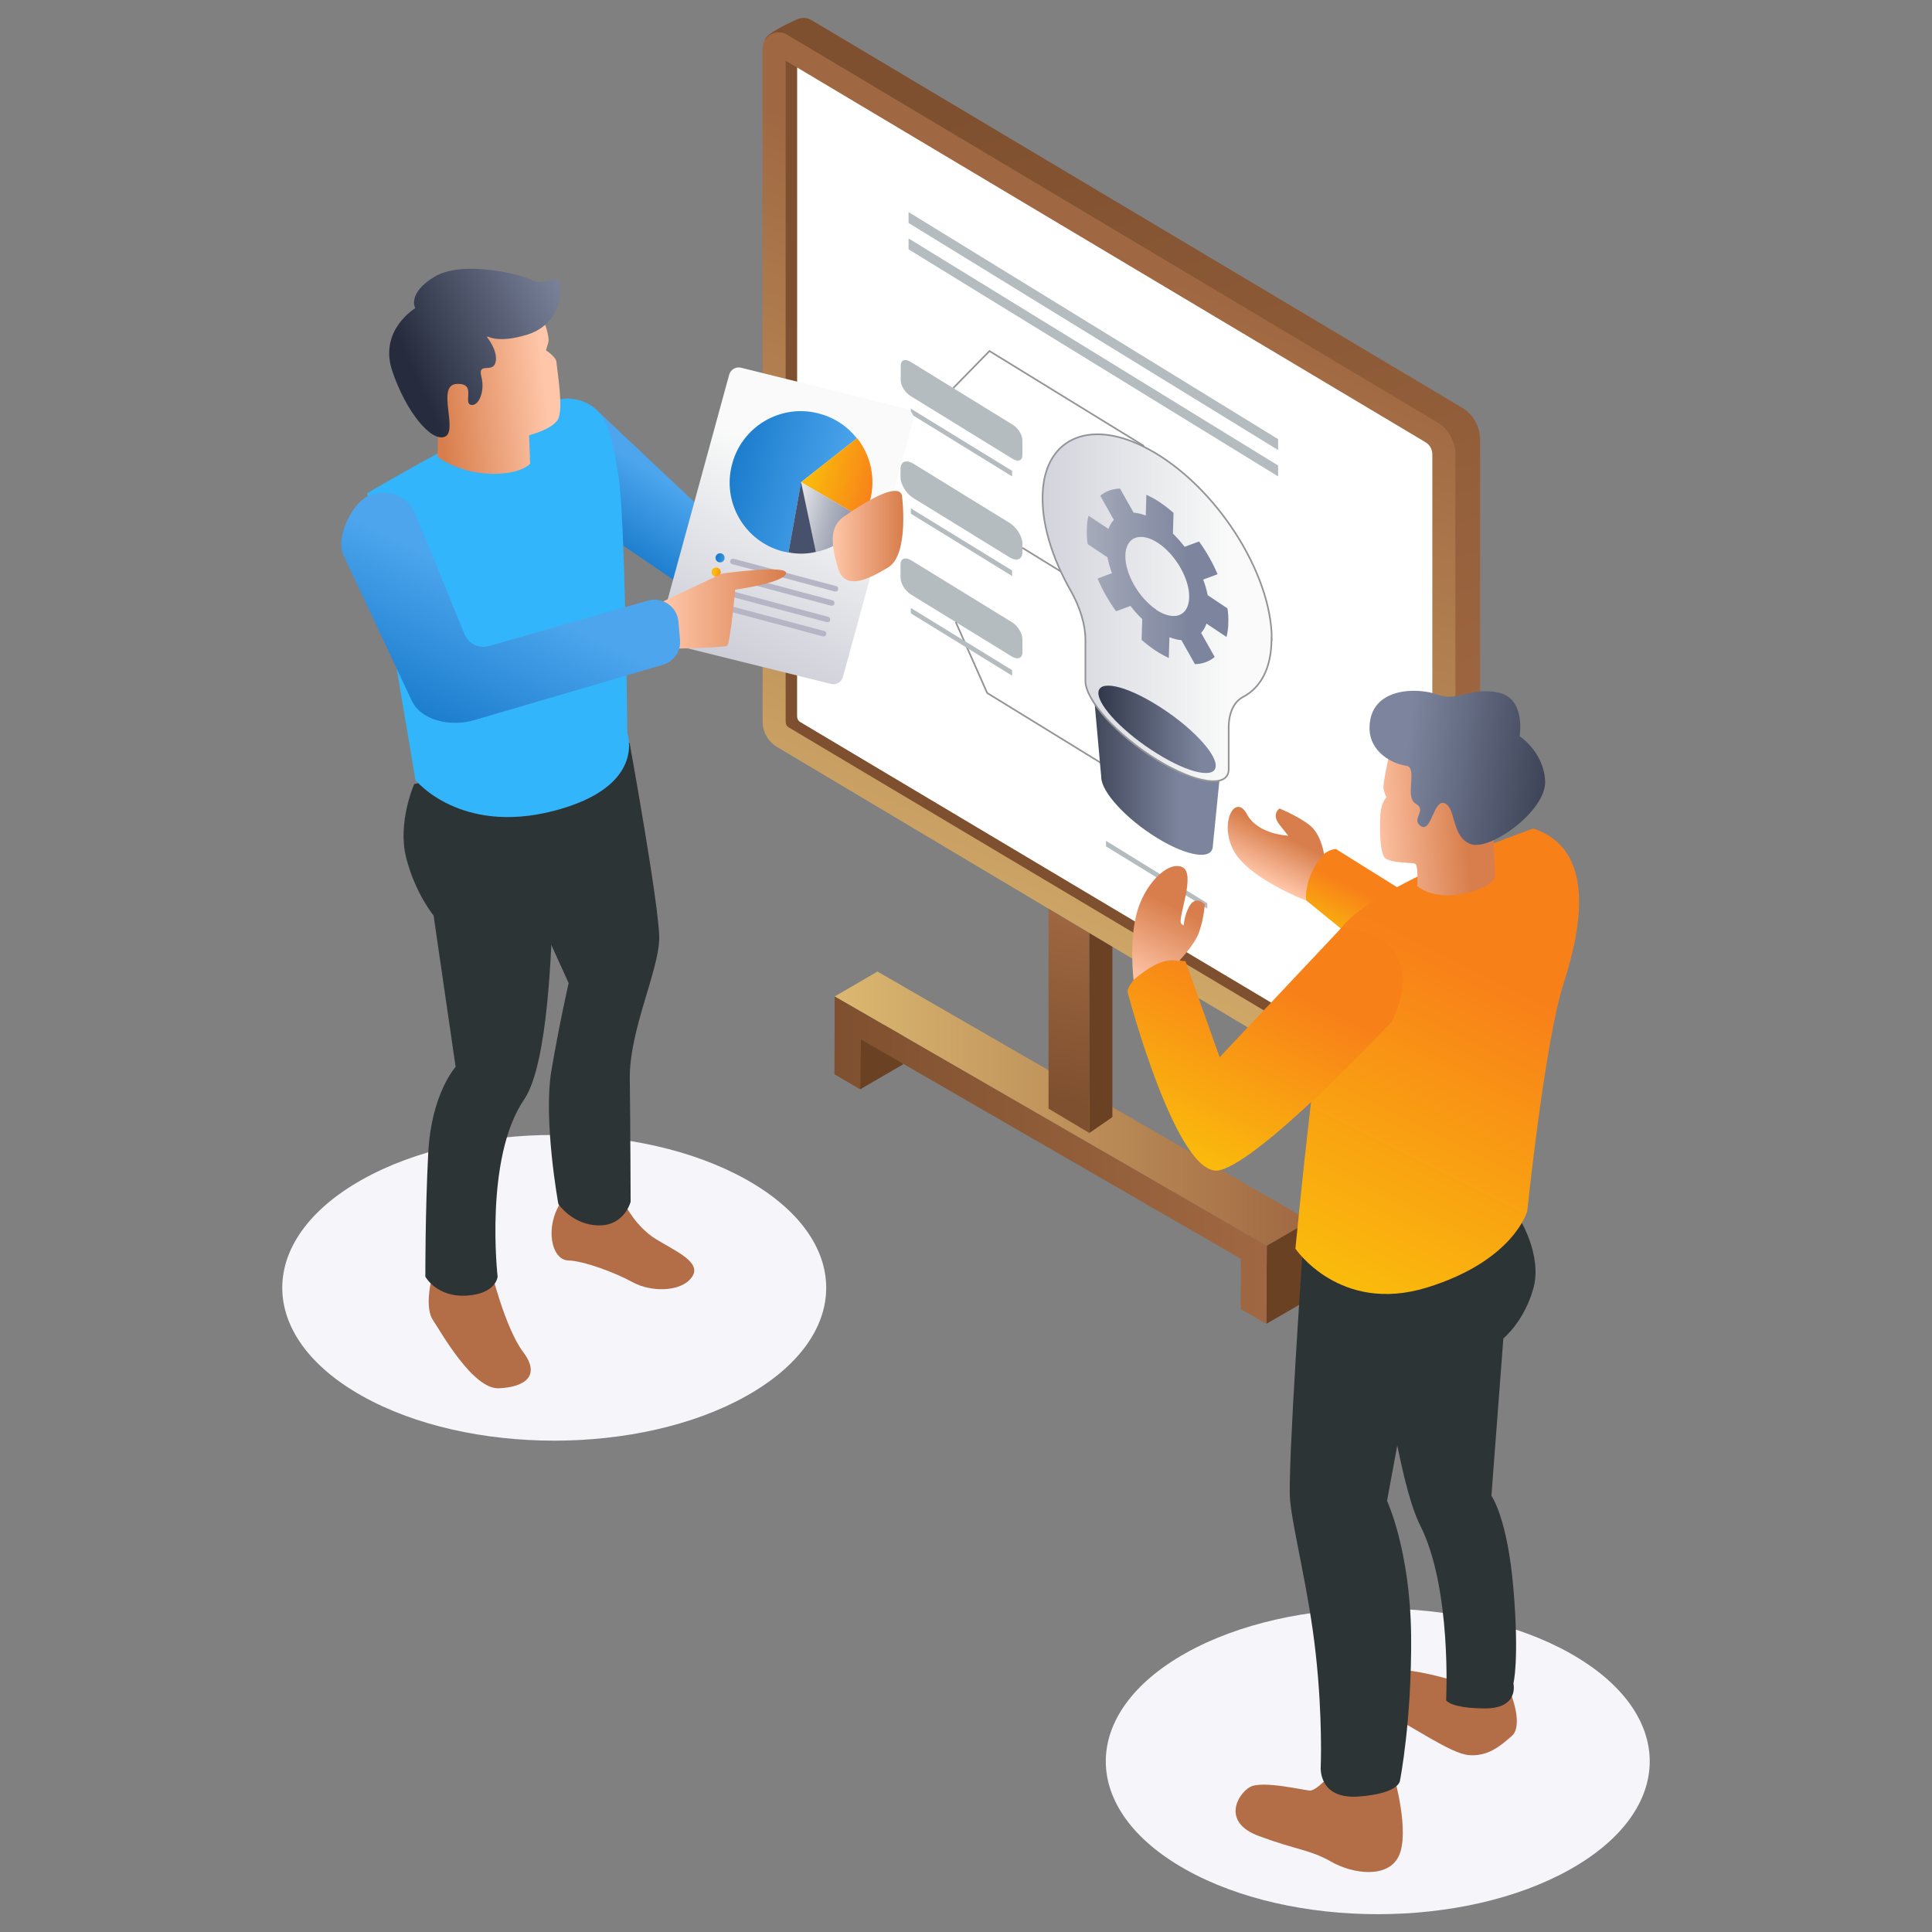 <?xml version="1.0" encoding="UTF-8"?>
<svg id="_レイヤー_2" data-name="レイヤー 2" xmlns="http://www.w3.org/2000/svg" xmlns:xlink="http://www.w3.org/1999/xlink" viewBox="0 0 93.84 93.84">
  <rect x="0" y="0" width="93.84" height="93.84" fill="#808080" stroke="none"/>
  <defs>
    <style>
      .cls-1, .cls-2 {
        fill: none;
      }

      .cls-3 {
        fill: #47516b;
      }

      .cls-4 {
        fill: #f5f5fa;
      }

      .cls-5 {
        fill: url(#linear-gradient-7);
      }

      .cls-6 {
        fill: url(#linear-gradient-5);
      }

      .cls-7 {
        fill: url(#linear-gradient-6);
      }

      .cls-8 {
        fill: url(#linear-gradient-9);
      }

      .cls-9 {
        fill: url(#linear-gradient-4);
      }

      .cls-10 {
        fill: url(#linear-gradient-3);
      }

      .cls-11 {
        fill: url(#linear-gradient-2);
      }

      .cls-12 {
        fill: #b4bcbf;
      }

      .cls-13 {
        fill: url(#linear-gradient);
      }

      .cls-2, .cls-14 {
        stroke: #929497;
        stroke-miterlimit: 10;
        stroke-width: .08px;
      }

      .cls-15 {
        isolation: isolate;
      }

      .cls-16 {
        fill: #b5b5c5;
      }

      .cls-17 {
        fill: #32b5fa;
      }

      .cls-14 {
        fill: url(#linear-gradient-8);
      }

      .cls-18 {
        fill: #fff;
      }

      .cls-19 {
        fill: #7f502f;
      }

      .cls-20 {
        fill: url(#linear-gradient-10);
      }

      .cls-21 {
        fill: url(#linear-gradient-11);
      }

      .cls-22 {
        fill: url(#linear-gradient-12);
      }

      .cls-23 {
        fill: url(#linear-gradient-13);
      }

      .cls-24 {
        fill: url(#linear-gradient-19);
      }

      .cls-25 {
        fill: url(#linear-gradient-14);
      }

      .cls-26 {
        fill: url(#linear-gradient-21);
      }

      .cls-27 {
        fill: url(#linear-gradient-20);
      }

      .cls-28 {
        fill: url(#linear-gradient-22);
      }

      .cls-29 {
        fill: url(#linear-gradient-23);
      }

      .cls-30 {
        fill: url(#linear-gradient-28);
      }

      .cls-31 {
        fill: url(#linear-gradient-25);
      }

      .cls-32 {
        fill: url(#linear-gradient-30);
      }

      .cls-33 {
        fill: url(#linear-gradient-15);
      }

      .cls-34 {
        fill: url(#linear-gradient-16);
      }

      .cls-35 {
        fill: url(#linear-gradient-17);
      }

      .cls-36 {
        fill: url(#linear-gradient-18);
      }

      .cls-37 {
        fill: url(#linear-gradient-27);
      }

      .cls-38 {
        fill: url(#linear-gradient-24);
      }

      .cls-39 {
        fill: url(#linear-gradient-26);
      }

      .cls-40 {
        fill: url(#linear-gradient-29);
      }

      .cls-41 {
        fill: #b36e48;
      }

      .cls-42 {
        fill: #2d3436;
      }

      .cls-43 {
        fill: #6b4124;
      }
    </style>
    <linearGradient id="linear-gradient" x1="11275.55" y1="41.66" x2="11287.36" y2="5.18" gradientTransform="translate(11335.1) rotate(-180) scale(1 -1)" gradientUnits="userSpaceOnUse">
      <stop offset="0" stop-color="#a06842"/>
      <stop offset="1" stop-color="#7f502f"/>
    </linearGradient>
    <linearGradient id="linear-gradient-2" x1="11127.55" y1="14.67" x2="11143.47" y2="52.3" gradientTransform="translate(11187.26) rotate(-180) scale(1 -1)" gradientUnits="userSpaceOnUse">
      <stop offset="0" stop-color="#a06842"/>
      <stop offset="1" stop-color="#dbb871"/>
    </linearGradient>
    <linearGradient id="linear-gradient-3" x1="11271.49" y1="53.85" x2="11294.55" y2="53.85" gradientTransform="translate(11335.1) rotate(-180) scale(1 -1)" xlink:href="#linear-gradient-2"/>
    <linearGradient id="linear-gradient-4" x1="11273.57" y1="56.35" x2="11294.57" y2="56.35" xlink:href="#linear-gradient"/>
    <linearGradient id="linear-gradient-5" x1="11281.94" y1="44.24" x2="11284.04" y2="53.3" xlink:href="#linear-gradient"/>
    <linearGradient id="linear-gradient-6" x1="685.7" y1="3749.39" x2="691.12" y2="3749.39" gradientTransform="translate(-722.04 -4681.43) rotate(31.58) scale(1.33 .96) skewX(24.04)" gradientUnits="userSpaceOnUse">
      <stop offset="0" stop-color="#262c3d"/>
      <stop offset="1" stop-color="#7d859e"/>
    </linearGradient>
    <linearGradient id="linear-gradient-7" x1="53.1" y1="3326.32" x2="59.21" y2="3326.32" gradientTransform="translate(.06 -3322.64) rotate(31.58) scale(1.17 .85) skewX(24.04)" xlink:href="#linear-gradient-6"/>
    <linearGradient id="linear-gradient-8" x1="50.59" y1="3317.61" x2="61.71" y2="3317.61" gradientTransform="translate(.06 -3322.64) rotate(31.58) scale(1.17 .85) skewX(24.04)" gradientUnits="userSpaceOnUse">
      <stop offset="0" stop-color="#cbcbd6"/>
      <stop offset="1" stop-color="#f9faf9"/>
    </linearGradient>
    <linearGradient id="linear-gradient-9" x1="-503.32" y1="3522.5" x2="-497.04" y2="3522.5" gradientTransform="translate(520.79 -3394.02) rotate(31.7) scale(1.07 .9) skewX(27.31)" xlink:href="#linear-gradient-6"/>
    <linearGradient id="linear-gradient-10" x1="52.71" y1="3316.12" x2="59.59" y2="3316.12" gradientTransform="translate(.06 -3322.64) rotate(31.58) scale(1.17 .85) skewX(24.04)" gradientUnits="userSpaceOnUse">
      <stop offset="0" stop-color="#b6bac5"/>
      <stop offset="1" stop-color="#7d859e"/>
    </linearGradient>
    <linearGradient id="linear-gradient-11" x1="30.76" y1="27.05" x2="32.92" y2="23.77" gradientUnits="userSpaceOnUse">
      <stop offset="0" stop-color="#1d7ece"/>
      <stop offset="1" stop-color="#4ca5ed"/>
    </linearGradient>
    <linearGradient id="linear-gradient-12" x1="610.76" y1="1028.59" x2="606.2" y2="1029.2" gradientTransform="translate(-648.99 -1180.73) rotate(1.3) scale(1.15)" gradientUnits="userSpaceOnUse">
      <stop offset="0" stop-color="#ffc6a9"/>
      <stop offset=".99" stop-color="#d87e4c"/>
    </linearGradient>
    <linearGradient id="linear-gradient-13" x1="604.77" y1="1027.91" x2="611.5" y2="1024.68" gradientTransform="translate(-648.99 -1180.73) rotate(1.3) scale(1.15)" xlink:href="#linear-gradient-6"/>
    <linearGradient id="linear-gradient-14" x1="34.75" y1="32.41" x2="39.5" y2="22.9" gradientTransform="matrix(1,0,0,1,0,0)" xlink:href="#linear-gradient-8"/>
    <linearGradient id="linear-gradient-15" x1="-1554.55" y1="1683.79" x2="-1554.11" y2="1683.79" gradientTransform="translate(1970.15 -1200.35) rotate(14.9)" xlink:href="#linear-gradient-11"/>
    <linearGradient id="linear-gradient-16" x1="-1554.55" y1="1684.51" x2="-1554.11" y2="1684.51" gradientTransform="translate(1970.15 -1200.35) rotate(14.9)" gradientUnits="userSpaceOnUse">
      <stop offset="0" stop-color="#fabb0c"/>
      <stop offset="1" stop-color="#f88019"/>
    </linearGradient>
    <linearGradient id="linear-gradient-17" x1="-1554.55" y1="1685.33" x2="-1554.11" y2="1685.33" gradientTransform="translate(1970.15 -1200.35) rotate(14.9)" gradientUnits="userSpaceOnUse">
      <stop offset="0" stop-color="#e2e4e8"/>
      <stop offset=".39" stop-color="#b6bac5"/>
      <stop offset="1" stop-color="#7d859e"/>
    </linearGradient>
    <linearGradient id="linear-gradient-18" x1="-1554.93" y1="1679.24" x2="-1549.4" y2="1679.24" gradientTransform="translate(1970.15 -1200.35) rotate(14.9)" xlink:href="#linear-gradient-11"/>
    <linearGradient id="linear-gradient-19" x1="-1551.47" y1="1678.31" x2="-1548.01" y2="1678.31" xlink:href="#linear-gradient-16"/>
    <linearGradient id="linear-gradient-20" x1="-1551.47" y1="1680.78" x2="-1548.14" y2="1680.78" xlink:href="#linear-gradient-17"/>
    <linearGradient id="linear-gradient-21" x1="32.21" y1="29.58" x2="38.18" y2="29.58" gradientTransform="matrix(1,0,0,1,0,0)" xlink:href="#linear-gradient-12"/>
    <linearGradient id="linear-gradient-22" x1="40.44" y1="26.04" x2="43.87" y2="26.04" gradientTransform="matrix(1,0,0,1,0,0)" xlink:href="#linear-gradient-12"/>
    <linearGradient id="linear-gradient-23" x1="21.55" y1="35.17" x2="24.67" y2="28.92" xlink:href="#linear-gradient-11"/>
    <linearGradient id="linear-gradient-24" x1="65.17" y1="45.97" x2="66.44" y2="43.44" gradientTransform="matrix(1,0,0,1,0,0)" xlink:href="#linear-gradient-16"/>
    <linearGradient id="linear-gradient-25" x1="64.6" y1="62.09" x2="72.01" y2="47.26" gradientTransform="matrix(1,0,0,1,0,0)" xlink:href="#linear-gradient-16"/>
    <linearGradient id="linear-gradient-26" x1="57.52" y1="56.14" x2="61.76" y2="47.66" gradientTransform="matrix(1,0,0,1,0,0)" xlink:href="#linear-gradient-16"/>
    <linearGradient id="linear-gradient-27" x1="55.25" y1="47.69" x2="57.09" y2="44.01" gradientTransform="matrix(1,0,0,1,0,0)" xlink:href="#linear-gradient-12"/>
    <linearGradient id="linear-gradient-28" x1="61.1" y1="42.6" x2="62.17" y2="40.46" gradientTransform="matrix(1,0,0,1,0,0)" xlink:href="#linear-gradient-12"/>
    <linearGradient id="linear-gradient-29" x1="1209.13" y1="1467.3" x2="1212.83" y2="1467.01" gradientTransform="translate(-1457.01 -1809.48) scale(1.26)" xlink:href="#linear-gradient-12"/>
    <linearGradient id="linear-gradient-30" x1="582.47" y1="666.86" x2="573.93" y2="665.68" gradientTransform="translate(-563.46 -692.76) scale(1.1)" xlink:href="#linear-gradient-6"/>
  </defs>
  <g id="_ヘッダー_フッター" data-name="ヘッダー・フッター">
    <g>
      <g>
        <path class="cls-4" d="M76.26,80.3c5.16,2.9,5.16,7.6,0,10.5-5.16,2.9-13.52,2.9-18.68,0-5.16-2.9-5.16-7.6,0-10.5,5.16-2.9,13.52-2.9,18.68,0Z"/>
        <path class="cls-4" d="M36.26,57.3c5.16,2.9,5.16,7.6,0,10.5-5.16,2.9-13.52,2.9-18.68,0-5.16-2.9-5.16-7.6,0-10.5,5.16-2.9,13.52-2.9,18.68,0Z"/>
        <g>
          <g>
            <g>
              <g>
                <path class="cls-13" d="M38.94,35.58l31.27,19.74c.26.15,1.14-.63,1.36-.78.19-.13.32-.34.32-.6V21.35c0-.64-.34-1.23-.88-1.55L39.42.98c-.24-.14-.51-.14-.73-.03-.26.12-1.54.69-1.54,1.01l1.09,32.39c0,.5.27.97.7,1.23Z"/>
                <path class="cls-11" d="M37.74,36.28l31.86,18.98c.48.29,1.09-.06,1.09-.62V22.06c0-.64-.34-1.23-.88-1.55L38.22,1.68c-.52-.31-1.18.07-1.18.67v32.7c0,.5.27.97.7,1.23Z"/>
                <path class="cls-19" d="M38.16,2.94v32.11c0,.12.05.22.15.28l31.26,18.62v-.6l-30.7-18.29c-.1-.06-.15-.16-.15-.27V3.28l-.56-.33Z"/>
                <path class="cls-18" d="M38.72,3.28v31.52c0,.11.05.21.15.27l30.7,18.29v-31.29c0-.25-.13-.47-.33-.59L38.72,3.28Z"/>
              </g>
              <g class="cls-15">
                <polygon class="cls-43" points="41.78 52.91 43.86 51.7 43.87 49.26 41.79 50.47 41.78 52.91"/>
                <polygon class="cls-10" points="42.62 47.19 43.87 47.91 62.36 58.58 63.61 59.3 61.53 60.51 60.28 59.79 41.79 49.12 40.54 48.4 42.62 47.19"/>
                <polygon class="cls-43" points="61.52 61.86 61.53 60.51 63.61 59.3 63.6 60.65 63.6 63.09 61.51 64.3 61.52 61.86"/>
                <polygon class="cls-9" points="40.54 48.4 40.54 49.75 40.53 52.18 41.78 52.91 41.79 50.47 60.27 61.14 60.26 63.58 61.51 64.3 61.52 61.86 61.53 60.51 60.28 59.79 41.79 49.12 40.54 48.4"/>
              </g>
              <polygon class="cls-6" points="52.91 55.03 50.93 53.85 50.93 44.14 52.91 45.32 52.91 55.03"/>
              <polygon class="cls-43" points="52.91 45.32 54.03 45.99 54.03 54.26 52.91 55.03 52.91 45.32"/>
            </g>
            <g>
              <path class="cls-12" d="M49.19,22.29l-4.97-3.06c-.26-.16-.47-.5-.47-.76v-.72c0-.26.21-.34.47-.18l4.97,3.06c.26.16.47.5.47.76v.72c0,.26-.21.34-.47.18Z"/>
              <path class="cls-12" d="M49.04,27.07l-4.68-2.88c-.34-.21-.62-.66-.62-1v-.43c0-.34.28-.45.62-.24l4.68,2.88c.34.21.62.66.62,1v.43c0,.34-.28.45-.62.24Z"/>
              <path class="cls-12" d="M49.15,31.89l-4.9-3.01c-.28-.17-.51-.54-.51-.82v-.65c0-.28.23-.37.51-.2l4.9,3.01c.28.17.51.54.51.82v.65c0,.28-.23.37-.51.2Z"/>
              <g>
                <polygon class="cls-12" points="62.08 21.86 44.13 10.83 44.13 10.3 62.08 21.33 62.08 21.86"/>
                <polygon class="cls-12" points="62.08 23.14 44.13 12.11 44.13 11.58 62.08 22.61 62.08 23.14"/>
              </g>
              <polyline class="cls-2" points="46.42 30.21 47.95 33.66 54.88 37.92"/>
              <polyline class="cls-2" points="46.3 18.85 48.06 17.05 55.53 21.64 58.29 27.2"/>
              <line class="cls-2" x1="49.66" y1="26.61" x2="51.74" y2="27.89"/>
              <g>
                <g>
                  <path class="cls-7" d="M59.27,37.59c0,.8-1.37.61-3.06-.43-1.69-1.04-3.06-2.53-3.06-3.34s1.37-.61,3.06.43c1.69,1.04,3.06,2.53,3.06,3.34Z"/>
                  <path class="cls-5" d="M53.15,33.96l.34,3.79c0,.71,1.21,2.03,2.71,2.95,1.5.92,2.71,1.09,2.71.38l.35-3.49-6.12-3.63Z"/>
                </g>
                <path class="cls-14" d="M61.77,31.04c0-3.2-2.71-7.44-5.96-9.21-2.76-1.51-4.99-.63-5.16,2.02-.1,1.48.43,3.21,1.35,4.83.47.83.72,1.67.72,2.39v2.01c0,.93,1.56,2.65,3.48,3.83,1.92,1.18,3.48,1.38,3.48.45v-2.01c0-.71.24-1.26.7-1.5.86-.45,1.38-1.41,1.38-2.82Z"/>
                <path class="cls-8" d="M59.05,37.19c0,.65-1.28.39-2.85-.59-1.57-.97-2.85-2.29-2.85-2.94s1.28-.39,2.85.59c1.57.97,2.85,2.29,2.85,2.94Z"/>
                <path class="cls-20" d="M59.56,30.93l-.96-.64c-.06.18-.15.33-.26.45l.66,1.17c-.26.22-.59.34-.96.35l-.66-1.17c-.18-.01-.38-.06-.58-.14l-.03,1.01c-.21-.1-.44-.22-.66-.37-.22-.15-.45-.32-.66-.51l.03-1.01c-.2-.19-.4-.41-.57-.64l-.7.26c-.36-.5-.67-1.04-.9-1.59l.7-.26c-.1-.26-.17-.52-.22-.77l-.96-.64c-.04-.25-.05-.49-.04-.73,0-.24.03-.45.08-.65l.97.64c.06-.18.15-.32.26-.44l-.66-1.17c.26-.22.59-.34.96-.35l.66,1.17c.18.01.38.06.59.14l.03-1.01c.21.1.44.22.66.37.22.15.44.32.66.51l-.03,1.01c.2.19.39.41.57.64l.7-.26c.36.5.67,1.05.9,1.59l-.7.26c.1.26.17.51.22.76l.96.64c.04.25.05.5.04.73,0,.23-.04.45-.08.64ZM56.16,29.62c.86.57,1.57.31,1.6-.59.03-.89-.65-2.08-1.5-2.65-.86-.57-1.57-.31-1.6.58-.03.89.65,2.08,1.5,2.65"/>
              </g>
              <polygon class="cls-12" points="49.16 23.14 44.24 20.11 44.24 19.85 49.16 22.87 49.16 23.14"/>
              <polygon class="cls-12" points="49.16 27.98 44.24 24.95 44.24 24.69 49.16 27.71 49.16 27.98"/>
              <polygon class="cls-12" points="49.16 32.82 44.24 29.79 44.24 29.53 49.16 32.55 49.16 32.82"/>
              <polygon class="cls-12" points="58.64 44.13 53.72 41.11 53.72 40.84 58.64 43.87 58.64 44.13"/>
            </g>
          </g>
          <g>
            <polygon class="cls-21" points="28.91 19.85 36.37 26.88 35.4 30 28.5 25.29 28.91 19.85"/>
            <g>
              <path class="cls-41" d="M30.38,58.55s.52,1.04,1.47,1.63,2.28,1.13,1.75,1.86c-.53.73-1.98.72-2.85.25-.87-.48-2.4-1.05-3.16-1.07-.77-.02-1.19-1.56-.3-2.91.88-1.35,3.1.24,3.1.24Z"/>
              <path class="cls-41" d="M20.92,62.33s-.28,1.21.11,1.79,1.94,3.37,3.2,3.31c1.25-.05,2.06-.6,1.18-1.76-.88-1.16-1.59-4.08-1.59-4.08l-2.9.74Z"/>
              <path class="cls-42" d="M30.58,36.08s1.43,7.88,1.44,9.46c0,1.58-1.46,4.49-1.43,6.86.03,2.37.04,5.97.04,5.97,0,0-.29,1.17-1.56,1.15s-1.95-1.04-1.95-1.04c0,0-.74-4.06-.34-6.47.41-2.4.84-4.26.84-4.26l-4.89-10.76,7.85-.91Z"/>
              <path class="cls-42" d="M20.12,38.08s-.83,1.87-.39,3.59c.44,1.72,1.33,2.8,1.33,2.8l1.07,7.35s-1.18,1.29-1.33,4.18c-.15,2.89-.14,6.01-.14,6.01,0,0,.55,1.01,2,.92,1.45-.09,1.51-.92,1.51-.92,0,0-.66-5.76,1.29-8.61,1.95-2.86,1.32-17.12,1.32-17.12l-6.67,1.81Z"/>
              <path class="cls-17" d="M17.83,23.96s8.02-4.77,9.84-4.6c1.82.17,2.03,1.7,2.37,3.74.33,2.03.43,12.53.43,12.53,0,0,.96,2.59-3.59,3.76-4.55,1.17-6.7-1.5-6.7-1.5l-2.35-13.93Z"/>
              <path class="cls-22" d="M26.22,15.09s.52,1.18.41,1.55l-.11.38s.5.31.51.58c.01.27.37,2.31.06,2.79s-1.39.75-1.39.75l.05,1.39s-.48.54-1.99.48c-1.52-.06-2.51-.82-2.51-.82l.13-5.75,4.84-1.35Z"/>
              <path class="cls-23" d="M23.68,16.35c.06,0,.56.33,1.94-.1,1.38-.43,1.71-1.73,1.59-2.39-.11-.66-.74.09-1.35-.24-.6-.33-3.44-.99-4.77-.17-1.33.81-.92,1.52-.92,1.52,0,0-1.78,1.06-1.12,3.04s1.9,3.48,2.56,3.2c.66-.28-.43-2.5.56-2.56.99-.06.32.89.69,1.01.38.11.71-.64.52-1.37-.19-.73.55-.14.69-.69.14-.55-.42-1.23-.42-1.23Z"/>
            </g>
            <path class="cls-25" d="M40.94,32.89l3.41-12.46c.07-.25-.08-.52-.34-.58l-8.02-1.99c-.25-.06-.5.09-.57.33l-3.41,12.46c-.07.25.08.52.34.58l8.02,1.99c.25.06.5-.09.57-.33Z"/>
            <g>
              <g>
                <path class="cls-16" d="M40.55,28.73l-4.99-1.33c-.07-.02-.1-.09-.09-.15v-.02c.02-.07.09-.1.16-.09l4.99,1.33c.07.02.1.09.09.15v.02c-.02.07-.09.1-.16.09Z"/>
                <path class="cls-33" d="M35.19,27.15c-.03.12-.15.19-.27.16-.12-.03-.19-.15-.16-.27.03-.12.15-.19.27-.16.12.03.19.15.16.27Z"/>
                <path class="cls-16" d="M40.37,29.42l-4.99-1.33c-.07-.02-.1-.09-.09-.15v-.02c.02-.07.09-.1.16-.09l4.99,1.33c.07.02.1.09.09.15v.02c-.02.07-.09.1-.16.09Z"/>
                <path class="cls-34" d="M35,27.84c-.03.12-.15.19-.27.16-.12-.03-.19-.15-.16-.27.03-.12.15-.19.27-.16.12.03.19.15.16.27Z"/>
              </g>
              <g>
                <path class="cls-16" d="M40.16,30.22l-4.99-1.33c-.07-.02-.1-.09-.09-.15v-.02c.02-.07.09-.1.16-.09l4.99,1.33c.07.02.1.09.09.15v.02c-.02.07-.09.1-.16.09Z"/>
                <path class="cls-35" d="M34.79,28.64c-.03.12-.15.19-.27.16-.12-.03-.19-.15-.16-.27.03-.12.15-.19.27-.16.12.03.19.15.16.27Z"/>
                <path class="cls-16" d="M39.97,30.91l-4.99-1.33c-.07-.02-.1-.09-.09-.15v-.02c.02-.07.09-.1.16-.09l4.99,1.33c.07.02.1.09.09.15v.02c-.02.07-.09.1-.16.09Z"/>
                <path class="cls-3" d="M34.61,29.33c-.03.12-.15.19-.27.16-.12-.03-.19-.15-.16-.27.03-.12.15-.19.27-.16.12.03.19.15.16.27Z"/>
              </g>
              <g>
                <path class="cls-36" d="M38.91,23.43l-.61,3.41c-.09-.02-.19-.04-.29-.06-1.85-.49-2.95-2.39-2.45-4.24.49-1.85,2.39-2.95,4.23-2.45.76.2,1.38.63,1.83,1.2l-2.72,2.14Z"/>
                <path class="cls-24" d="M42.26,24.32c-.08.31-.2.59-.36.85l-2.99-1.75,2.72-2.14c.65.82.92,1.94.63,3.03Z"/>
                <path class="cls-27" d="M41.9,25.17c-.5.86-1.33,1.45-2.27,1.64l-.72-3.39,2.99,1.75Z"/>
                <path class="cls-3" d="M39.62,26.81c-.43.1-.87.11-1.32.02l.61-3.41.72,3.39Z"/>
              </g>
            </g>
            <path class="cls-26" d="M32.98,31.5s2.17-.05,2.33-.13.4-2.73.4-2.73c0,0,2.33-.32,2.47-.78.13-.46-3.11,0-3.11,0l-2.86,1.35s.94.61.77,2.3Z"/>
            <path class="cls-28" d="M43.81,24.07s.37,2.86-.67,3.49c-1.04.63-2.13,1.13-2.45,0-.33-1.13-.41-1.98.3-2.47.72-.5,2.63-1.76,2.82-1.02Z"/>
            <path class="cls-29" d="M17.76,24.16h0c-.72.43-1.44,1.97-1.11,2.74l3.33,7.09c.45,1.03,1.93,1.31,3.01,1l9.21-2.7c.53-.16.88-.66.83-1.21l-.08-.9c-.07-.72-.77-1.2-1.47-1.01l-7.73,2.21c-.49.14-1-.11-1.19-.58l-2.39-5.84c-.39-.94-1.53-1.32-2.4-.8Z"/>
          </g>
          <g>
            <g>
              <path class="cls-41" d="M73.43,82.39s.55,1.45,0,1.93c-.55.48-1.15,1-2.08.93-.93-.08-2.84-1.49-3.86-1.91-1.02-.42-2.03-2.06-.31-2.24,1.72-.17,4.53.89,4.53.89l1.71.4Z"/>
              <path class="cls-41" d="M64.31,86.52s-.43.45-.68.45-2.33-.51-2.92-.17c-.6.34-1.39,1.71.44,2.38,1.83.68,2.46.65,3.5,1.24,1.04.6,2.78.85,3.3-.29.52-1.14-.21-3.74-.21-3.74l-3.43.13Z"/>
              <path class="cls-42" d="M73.8,59.19s1.12,1.77.68,3.38c-.44,1.61-1.46,2.44-1.46,2.44l-.58,7.64s.78,1.07,1.07,4.53c.29,3.46,0,4.58,0,4.58,0,0,.29,1.22-1.37,1.22s-1.9-.39-1.9-.39c0,0,.29-5.45-1.27-8.52-1.56-3.07-2.92-16.79-2.92-16.79l7.74,1.92Z"/>
              <path class="cls-42" d="M63.28,60.65s-.75,10.74-.62,12.2.91,4.38,1.25,7.5.24,5.45.24,5.45c0,0-.15,1.61,1.85,1.46,2-.15,2-.78,2-.78,0,0,.58-2.92.54-7.06-.05-4.14-1.17-6.52-1.17-6.52l1.17-6.33s2.92-2.5,2.09-5.58c-.83-3.08-7.35-.33-7.35-.33Z"/>
            </g>
            <path class="cls-38" d="M67.85,43.09l-2.96-1.85s-.48-.03-1.02.68c-.54.71-.44,1.8-.44,1.8l4.42,3.6v-4.23Z"/>
            <path class="cls-31" d="M74.48,40.24s-8.82,3.06-9.57,5.27c-.75,2.21-1.99,15.14-1.99,15.14,0,0,2.15,3.19,6.38,1.89,4.23-1.3,4.88-3.71,4.88-3.71,0,0,.85-8.2,1.76-11.04.91-2.83,1.56-6.54-1.47-7.55Z"/>
            <path class="cls-39" d="M65.2,45.02l-5.96,6.33-1.66-4.66s-1.31-.22-2.1.49-.71,1.01-.71,1.01c0,0,2.4,9.14,4.47,8.65s8.37-7.23,8.37-7.23c0,0,2.21-4.06-2.4-4.59Z"/>
            <path class="cls-37" d="M57.25,46.69s.76-.77.99-1.41c.23-.64.28-1.35.28-1.35,0,0-.48-.53-.81.2s-.1.94-.33.74c-.23-.2.76-2.46.03-2.76s-1.86.9-2.21,2.29c-.36,1.39-.14,3.2-.14,3.2,0,0,1.36-1.26,2.2-.91Z"/>
            <path class="cls-30" d="M64.31,41.48s-.11-.77-.53-1.24-1.63-.97-1.63-.97c0,0-.42.26,0,.79l.42.53s-1.48-.05-2.01-1.05-1.35.33-.67,1.72c.68,1.38,3.54,2.48,3.54,2.48,0,0-.11-1.21.88-2.24Z"/>
            <path class="cls-40" d="M67.49,36.6s-.34,1.47-.29,1.72c.06.25.14.4.14.4,0,0-.22.25-.27.63-.06.38-.1,2.08.21,2.33.31.25,1.28.21,1.45.27.17.06.11,1.08.11,1.08,0,0,.67.66,2.14.39s1.64-.8,1.64-.8l-.15-3.79-1.75-3.05-3.23.84Z"/>
            <path class="cls-32" d="M66.52,35.34c-.01,1.22,1.16,1.77,1.77,1.85.61.08-.1,1.53.48,1.85.57.32-.27.76.25,1.09.52.32.61-1.35,1.16-1.11s.31,1.64,1.26,1.98c.95.34,3.66-1.62,3.61-3.05-.06-1.43-1.24-2.19-1.24-2.19,0,0,.32-1.83-1.03-2.12-1.35-.29-1.99.46-2.95.1-.96-.36-3.29-.38-3.31,1.6Z"/>
          </g>
        </g>
      </g>
      <rect class="cls-1" width="93.84" height="93.84"/>
    </g>
  </g>
</svg>